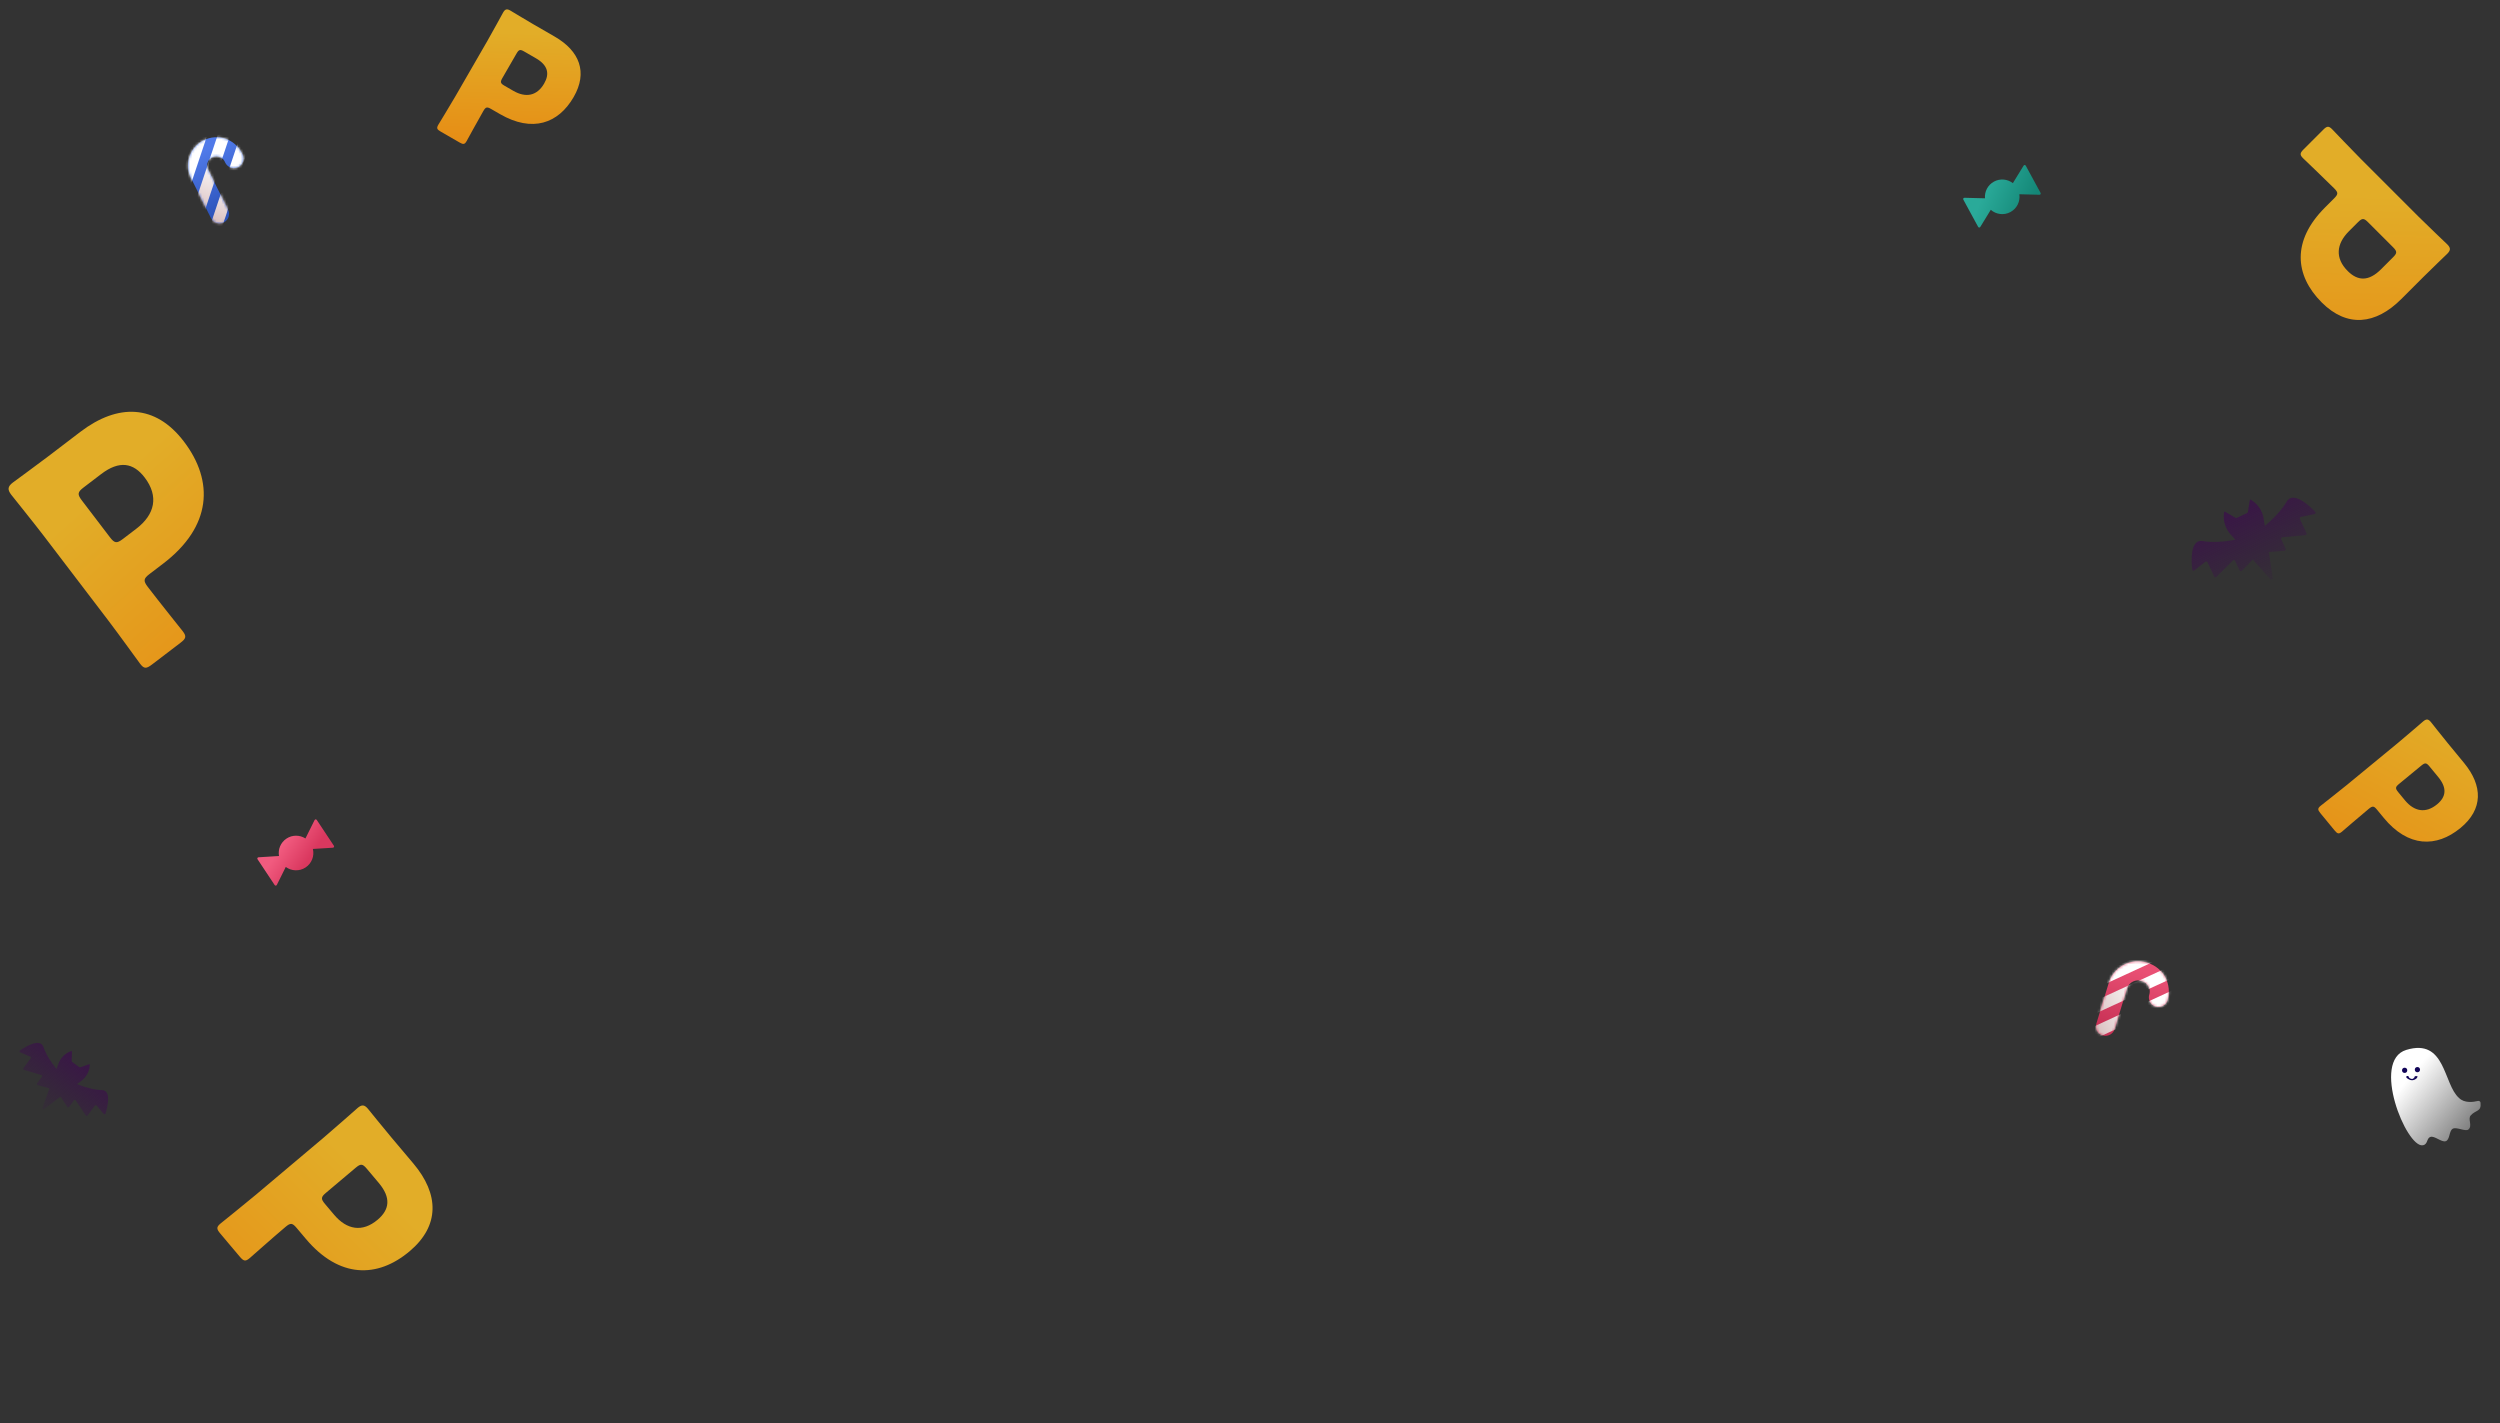 <svg width="1033" height="588" viewBox="0 0 1033 588" fill="none" xmlns="http://www.w3.org/2000/svg">
<rect x="0" y="0" width="1033" height="588" fill="#333333" stroke="none"/>
<path opacity="0.9" d="M189.871 58.862L182.095 54.373C180.539 53.475 180.29 52.97 181.11 51.55C181.383 51.077 186.075 43.417 188.145 39.834L201.418 16.843C203.487 13.259 207.618 5.636 207.891 5.163C208.711 3.743 209.458 3.543 210.878 4.363C211.351 4.636 217.223 8.207 220.334 10.003L229.192 15.117C239.538 21.09 242.927 29.899 237.032 40.109C230.707 51.064 219.95 54.861 206.629 47.17L202.91 45.023C201.22 44.047 200.686 44.19 199.71 45.88C197.329 50.005 193.081 57.831 192.808 58.304C191.988 59.724 191.426 59.76 189.871 58.862ZM213.413 22.146L207.596 32.221C206.62 33.911 206.763 34.445 208.454 35.421L212.105 37.529C217.244 40.496 221.877 39.655 224.844 34.516C227.187 30.458 226.418 26.949 221.414 24.06L216.613 21.288C214.923 20.312 214.389 20.455 213.413 22.146Z" fill="url(#paint0_linear_4210_19643)"/>
<path opacity="0.9" d="M964.66 343.141L958.807 336.031C957.637 334.609 957.579 334.034 958.877 332.965C959.31 332.609 966.572 326.942 969.849 324.244L990.87 306.939C994.146 304.242 1000.86 298.407 1001.29 298.051C1002.59 296.982 1003.38 297.058 1004.45 298.357C1004.8 298.789 1009.16 304.332 1011.5 307.176L1018.17 315.275C1025.95 324.734 1026.04 334.414 1016.7 342.099C1006.69 350.344 994.989 350.121 984.962 337.941L982.163 334.541C980.891 332.995 980.327 332.94 978.782 334.213C975.01 337.317 968.115 343.305 967.682 343.661C966.384 344.73 965.831 344.563 964.66 343.141ZM1000.48 316.348L991.27 323.932C989.725 325.204 989.67 325.768 990.942 327.313L993.691 330.652C997.559 335.351 1002.31 336.21 1007.01 332.341C1010.72 329.288 1011.24 325.641 1007.48 321.066L1003.86 316.676C1002.59 315.13 1002.03 315.076 1000.48 316.348Z" fill="url(#paint1_linear_4210_19643)"/>
<path opacity="0.9" d="M74.517 265.645L62.804 274.576C60.461 276.362 59.539 276.421 57.908 274.282C57.365 273.569 48.74 261.623 44.624 256.224L18.221 221.594C14.105 216.196 5.18 205.124 4.636 204.411C3.006 202.272 3.175 201.015 5.314 199.384C6.027 198.841 15.145 192.211 19.83 188.639L33.173 178.466C48.757 166.584 64.233 167.025 75.959 182.405C88.539 198.905 87.483 217.588 67.418 232.887L61.816 237.158C59.27 239.099 59.149 239.997 61.09 242.543C65.827 248.756 74.985 260.134 75.529 260.847C77.16 262.986 76.859 263.859 74.517 265.645ZM33.833 206.793L45.404 221.969C47.345 224.515 48.242 224.636 50.789 222.694L56.289 218.501C64.03 212.599 65.686 205.055 59.784 197.314C55.125 191.203 49.327 190.147 41.79 195.894L34.559 201.407C32.012 203.349 31.891 204.246 33.833 206.793Z" fill="url(#paint2_linear_4210_19643)"/>
<path opacity="0.9" d="M99.053 519.229L91.042 509.725C89.44 507.824 89.353 507.05 91.088 505.587C91.667 505.099 101.379 497.337 105.759 493.645L133.857 469.962C138.237 466.271 147.201 458.291 147.78 457.803C149.515 456.341 150.581 456.431 152.044 458.167C152.531 458.745 158.496 466.157 161.7 469.958L170.825 480.784C181.482 493.428 181.749 506.49 169.27 517.008C155.883 528.292 140.092 528.173 126.37 511.893L122.539 507.348C120.798 505.282 120.036 505.217 117.97 506.959C112.929 511.208 103.717 519.396 103.139 519.884C101.403 521.347 100.655 521.129 99.053 519.229ZM146.977 482.509L134.664 492.888C132.598 494.63 132.533 495.391 134.274 497.457L138.036 501.92C143.329 508.2 149.756 509.285 156.037 503.991C160.996 499.812 161.646 494.882 156.491 488.766L151.546 482.899C149.805 480.833 149.043 480.768 146.977 482.509Z" fill="url(#paint3_linear_4210_19643)"/>
<path opacity="0.9" d="M951.909 61.645L959.885 53.67C961.48 52.075 962.174 51.936 963.63 53.392C964.116 53.878 971.883 62.062 975.559 65.737L999.139 89.317C1002.81 92.993 1010.72 100.483 1011.21 100.969C1012.66 102.425 1012.66 103.396 1011.21 104.852C1010.72 105.338 1004.48 111.302 1001.29 114.492L992.203 123.578C981.592 134.189 969.802 135.437 959.33 124.965C948.095 113.73 946.985 99.443 960.648 85.78L964.462 81.966C966.196 80.232 966.196 79.538 964.462 77.805C960.232 73.574 952.117 65.876 951.632 65.391C950.176 63.934 950.314 63.24 951.909 61.645ZM988.805 102.148L978.472 91.814C976.738 90.08 976.044 90.08 974.31 91.814L970.565 95.559C965.295 100.83 964.809 106.725 970.08 111.996C974.241 116.157 978.749 116.365 983.881 111.233L988.805 106.309C990.539 104.575 990.539 103.881 988.805 102.148Z" fill="url(#paint4_linear_4210_19643)"/>
<path fill-rule="evenodd" clip-rule="evenodd" d="M921.649 220.798C919.432 218.3 918.459 214.934 919.003 211.638C919.035 211.446 919.249 211.346 919.417 211.444L923.708 213.957C923.874 214.054 924.078 214.063 924.253 213.981L928.483 211.996C928.658 211.914 928.781 211.751 928.812 211.561L929.616 206.687C929.648 206.497 929.861 206.397 930.027 206.494C932.892 208.172 934.848 211.051 935.352 214.333L935.812 217.326C939.303 214.419 942.77 210.867 944.851 207.273C947.538 202.633 954.462 209.187 956.665 211.466C956.977 211.789 956.803 212.312 956.364 212.405L950.716 213.599C950.347 213.677 950.147 214.079 950.307 214.42L953.06 220.285C953.232 220.652 952.988 221.079 952.584 221.116L943.067 222.003C942.663 222.041 942.419 222.468 942.591 222.835L944.427 226.748C944.601 227.118 944.351 227.548 943.944 227.58L937.465 228.095L939.117 238.857C939.205 239.433 938.488 239.771 938.1 239.334L930.872 231.19L926.335 235.844C926.05 236.137 925.56 236.054 925.386 235.684L923.549 231.771C923.377 231.404 922.893 231.319 922.606 231.606L915.842 238.36C915.555 238.646 915.071 238.561 914.898 238.194L912.146 232.33C911.986 231.988 911.549 231.885 911.253 232.119L906.726 235.701C906.374 235.98 905.86 235.778 905.811 235.332C905.466 232.181 904.849 222.667 910.135 223.566C914.227 224.261 919.171 223.865 923.637 223.038L921.649 220.798Z" fill="url(#paint5_linear_4210_19643)"/>
<path fill-rule="evenodd" clip-rule="evenodd" d="M24.145 439.528C25.035 437.074 26.986 435.152 29.453 434.298C29.597 434.248 29.745 434.358 29.74 434.509L29.613 438.394C29.608 438.545 29.677 438.688 29.798 438.777L32.739 440.945C32.86 441.034 33.018 441.058 33.16 441.009L36.808 439.746C36.951 439.696 37.099 439.805 37.094 439.956C37.009 442.55 35.759 444.966 33.692 446.535L31.805 447.967C35.103 449.282 38.834 450.341 42.078 450.432C46.267 450.549 44.343 457.748 43.598 460.111C43.492 460.446 43.068 460.521 42.841 460.254L39.917 456.818C39.726 456.594 39.375 456.606 39.2 456.843L36.196 460.919C36.008 461.174 35.623 461.165 35.447 460.902L31.292 454.693C31.116 454.43 30.732 454.421 30.544 454.676L28.539 457.396C28.349 457.653 27.961 457.641 27.787 457.373L25.02 453.115L18.244 458.257C17.881 458.533 17.382 458.165 17.537 457.736L20.44 449.737L15.55 448.353C15.242 448.266 15.116 447.899 15.306 447.641L17.31 444.922C17.498 444.667 17.376 444.302 17.072 444.212L9.912 442.081C9.608 441.99 9.486 441.626 9.674 441.37L12.678 437.295C12.853 437.057 12.761 436.719 12.49 436.603L8.343 434.826C8.02 434.688 7.967 434.261 8.256 434.061C10.292 432.65 16.599 428.682 17.951 432.648C18.998 435.72 21.113 438.97 23.345 441.731L24.145 439.528Z" fill="url(#paint6_linear_4210_19643)"/>
<path d="M1024.95 455.607C1025.39 459.478 1022.97 458.563 1020.91 460.885C1019.56 462.404 1021.77 465.169 1019.94 466.713C1018.75 467.709 1014.94 465.464 1013.41 466.436C1011.89 467.407 1012.34 471.076 1010.5 471.571C1008.81 472.024 1005.92 469.211 1004.25 469.766C1002.59 470.322 1003.28 472.922 1001.06 473.236C994.298 474.192 979.646 438.282 994.262 433.823C1010.64 428.827 1009.53 447.978 1016.05 453.668C1018.34 455.958 1022.11 455.359 1023.86 454.917C1024.35 454.791 1024.89 455.098 1024.95 455.607Z" fill="url(#paint7_linear_4210_19643)"/>
<path d="M994.233 445.005C994.252 445.13 994.404 445.369 994.536 445.484C994.932 445.829 995.422 446.039 995.912 446.25C996.628 446.441 997.417 446.372 998.036 445.94C998.355 445.787 998.861 445.364 998.897 444.856C998.971 444.597 998.633 444.626 998.407 444.646C998.294 444.656 998.069 444.675 997.956 444.685C997.843 444.694 997.75 444.829 997.75 444.829C997.695 445.212 997.395 445.491 997.189 445.635C997.076 445.644 997.076 445.644 996.982 445.779C996.87 445.788 996.87 445.788 996.982 445.779C996.982 445.779 996.982 445.779 996.87 445.788L996.757 445.798C996.87 445.788 996.757 445.798 996.644 445.808C996.757 445.798 996.531 445.817 996.531 445.817C996.418 445.827 996.286 445.712 996.173 445.722C995.928 445.617 995.571 445.521 995.4 445.157C995.4 445.157 995.381 445.033 995.268 445.043L995.248 444.918C995.248 444.918 995.248 444.918 995.229 444.793C995.19 444.544 994.739 444.583 994.626 444.593C994.646 444.717 994.082 444.766 994.233 445.005Z" fill="#110457"/>
<circle cx="1.08" cy="1.08" r="1.08" transform="matrix(-1 0 0 1 999.953 440.901)" fill="#110457"/>
<circle cx="1.08" cy="1.08" r="1.08" transform="matrix(-1 0 0 1 994.68 441.178)" fill="#110457"/>
<path fill-rule="evenodd" clip-rule="evenodd" d="M830.737 87.607C833.453 86.131 834.829 83.151 834.396 80.261L842.711 80.475C843.104 80.485 843.36 80.066 843.173 79.72L837.045 68.449C836.858 68.104 836.366 68.091 836.161 68.427L831.72 75.683C829.544 73.988 826.484 73.64 823.906 75.041C821.33 76.442 819.959 79.196 820.195 81.941L811.707 81.723C811.314 81.713 811.058 82.132 811.245 82.478L817.373 93.749C817.56 94.094 818.052 94.107 818.257 93.771L822.591 86.69C824.78 88.619 828.025 89.082 830.737 87.607Z" fill="url(#paint8_linear_4210_19643)"/>
<path fill-rule="evenodd" clip-rule="evenodd" d="M126.281 358.423C128.856 356.715 129.966 353.626 129.281 350.787L137.576 350.27C137.968 350.246 138.187 349.806 137.97 349.478L130.878 338.788C130.66 338.461 130.17 338.491 129.995 338.843L126.209 346.456C123.893 344.961 120.818 344.883 118.374 346.505C115.93 348.126 114.806 350.989 115.283 353.704L106.803 354.232C106.411 354.256 106.192 354.696 106.409 355.024L113.501 365.714C113.718 366.042 114.209 366.011 114.384 365.659L118.082 358.221C120.432 359.953 123.707 360.13 126.281 358.423Z" fill="url(#paint9_linear_4210_19643)"/>
<path d="M90.703 88.37L82.468 71.871C80.555 68.038 82.112 63.379 85.945 61.466V61.466C89.778 59.552 94.437 61.109 96.35 64.942L96.634 65.511" stroke="url(#paint10_linear_4210_19643)" stroke-width="7.885" stroke-linecap="round"/>
<mask id="mask0_4210_19643" style="mask-type:alpha" maskUnits="userSpaceOnUse" x="77" y="56" width="24" height="37">
<path d="M90.699 88.37L82.464 71.871C80.551 68.037 82.108 63.379 85.941 61.465V61.465C89.774 59.552 94.433 61.108 96.346 64.942L96.63 65.511" stroke="black" stroke-width="7.885" stroke-linecap="round"/>
</mask>
<g mask="url(#mask0_4210_19643)">
<line x1="70.611" y1="93.213" x2="86.69" y2="45.088" stroke="white" stroke-width="4.848"/>
<line x1="79.275" y1="95.387" x2="95.354" y2="47.262" stroke="url(#paint11_linear_4210_19643)" stroke-width="4.848"/>
<line x1="87.955" y1="97.56" x2="104.034" y2="49.435" stroke="url(#paint12_linear_4210_19643)" stroke-width="4.848"/>
</g>
<path d="M869.999 424.06L875.097 407.333C876.5 402.731 881.367 400.137 885.969 401.54L886.273 401.632C890.708 402.984 893.207 407.674 891.855 412.108V412.108" stroke="url(#paint13_linear_4210_19643)" stroke-width="7.885" stroke-linecap="round"/>
<mask id="mask1_4210_19643" style="mask-type:alpha" maskUnits="userSpaceOnUse" x="866" y="397" width="31" height="32">
<path d="M869.999 424.06L875.097 407.334C876.5 402.731 881.367 400.138 885.969 401.54L886.273 401.633C890.708 402.984 893.207 407.675 891.855 412.109V412.109" stroke="black" stroke-width="7.885" stroke-linecap="round"/>
</mask>
<g mask="url(#mask1_4210_19643)">
<line y1="-2.424" x2="53.949" y2="-2.424" transform="matrix(0.908 -0.418 0.52 0.854 851.066 415.229)" stroke="white" stroke-width="4.848"/>
<line y1="-2.424" x2="53.949" y2="-2.424" transform="matrix(0.908 -0.418 0.52 0.854 856.652 423.019)" stroke="url(#paint14_linear_4210_19643)" stroke-width="4.848"/>
<line y1="-2.424" x2="53.949" y2="-2.424" transform="matrix(0.908 -0.418 0.52 0.854 862.25 430.807)" stroke="url(#paint15_linear_4210_19643)" stroke-width="4.848"/>
</g>
<defs>
<linearGradient id="paint0_linear_4210_19643" x1="213.012" y1="13" x2="210.512" y2="97" gradientUnits="userSpaceOnUse">
<stop stop-color="#F5BB27"/>
<stop offset="1" stop-color="#FF7A00"/>
</linearGradient>
<linearGradient id="paint1_linear_4210_19643" x1="1008.77" y1="294.353" x2="940.104" y2="420.384" gradientUnits="userSpaceOnUse">
<stop stop-color="#F5BB27"/>
<stop offset="1" stop-color="#FF7A00"/>
</linearGradient>
<linearGradient id="paint2_linear_4210_19643" x1="0.172" y1="238.237" x2="121.379" y2="374.845" gradientUnits="userSpaceOnUse">
<stop stop-color="#F5BB27"/>
<stop offset="1" stop-color="#FF7A00"/>
</linearGradient>
<linearGradient id="paint3_linear_4210_19643" x1="120.832" y1="453.936" x2="-7.801" y2="583.293" gradientUnits="userSpaceOnUse">
<stop stop-color="#F5BB27"/>
<stop offset="1" stop-color="#FF7A00"/>
</linearGradient>
<linearGradient id="paint4_linear_4210_19643" x1="959.5" y1="79.5" x2="955.883" y2="231.809" gradientUnits="userSpaceOnUse">
<stop stop-color="#F5BB27"/>
<stop offset="1" stop-color="#FF7A00"/>
</linearGradient>
<linearGradient id="paint5_linear_4210_19643" x1="912.342" y1="218.277" x2="928.286" y2="251.217" gradientUnits="userSpaceOnUse">
<stop stop-color="#391845"/>
<stop offset="1" stop-color="#391845" stop-opacity="0"/>
</linearGradient>
<linearGradient id="paint6_linear_4210_19643" x1="22.408" y1="432.193" x2="5.715" y2="455.419" gradientUnits="userSpaceOnUse">
<stop stop-color="#391845"/>
<stop offset="1" stop-color="#391845" stop-opacity="0"/>
</linearGradient>
<linearGradient id="paint7_linear_4210_19643" x1="1003.56" y1="435.488" x2="1044" y2="469" gradientUnits="userSpaceOnUse">
<stop stop-color="white"/>
<stop offset="1" stop-color="white" stop-opacity="0"/>
</linearGradient>
<linearGradient id="paint8_linear_4210_19643" x1="819.096" y1="81.147" x2="837.754" y2="88.734" gradientUnits="userSpaceOnUse">
<stop stop-color="#2AAA99"/>
<stop offset="1" stop-color="#148777"/>
</linearGradient>
<linearGradient id="paint9_linear_4210_19643" x1="114.113" y1="353.01" x2="124.107" y2="359.844" gradientUnits="userSpaceOnUse">
<stop stop-color="#F15B7F"/>
<stop offset="1" stop-color="#DA385F"/>
</linearGradient>
<linearGradient id="paint10_linear_4210_19643" x1="85.945" y1="61.466" x2="97.644" y2="84.906" gradientUnits="userSpaceOnUse">
<stop stop-color="#507AE9"/>
<stop offset="1" stop-color="#2C53BA"/>
</linearGradient>
<linearGradient id="paint11_linear_4210_19643" x1="89.384" y1="66.088" x2="79.567" y2="91.736" gradientUnits="userSpaceOnUse">
<stop stop-color="white"/>
<stop offset="1" stop-color="#D2B4B4"/>
</linearGradient>
<linearGradient id="paint12_linear_4210_19643" x1="99.505" y1="75.104" x2="91.302" y2="96.604" gradientUnits="userSpaceOnUse">
<stop stop-color="white"/>
<stop offset="1" stop-color="#D2B4B4"/>
</linearGradient>
<linearGradient id="paint13_linear_4210_19643" x1="885.969" y1="401.54" x2="878.332" y2="426.599" gradientUnits="userSpaceOnUse">
<stop stop-color="#E95074"/>
<stop offset="1" stop-color="#C93256"/>
</linearGradient>
<linearGradient id="paint14_linear_4210_19643" x1="32.953" y1="-2.121" x2="3.787" y2="-3.458" gradientUnits="userSpaceOnUse">
<stop stop-color="white"/>
<stop offset="1" stop-color="#D2B4B4"/>
</linearGradient>
<linearGradient id="paint15_linear_4210_19643" x1="26.537" y1="1.414" x2="2.097" y2="0.321" gradientUnits="userSpaceOnUse">
<stop stop-color="white"/>
<stop offset="1" stop-color="#D2B4B4"/>
</linearGradient>
</defs>
</svg>
